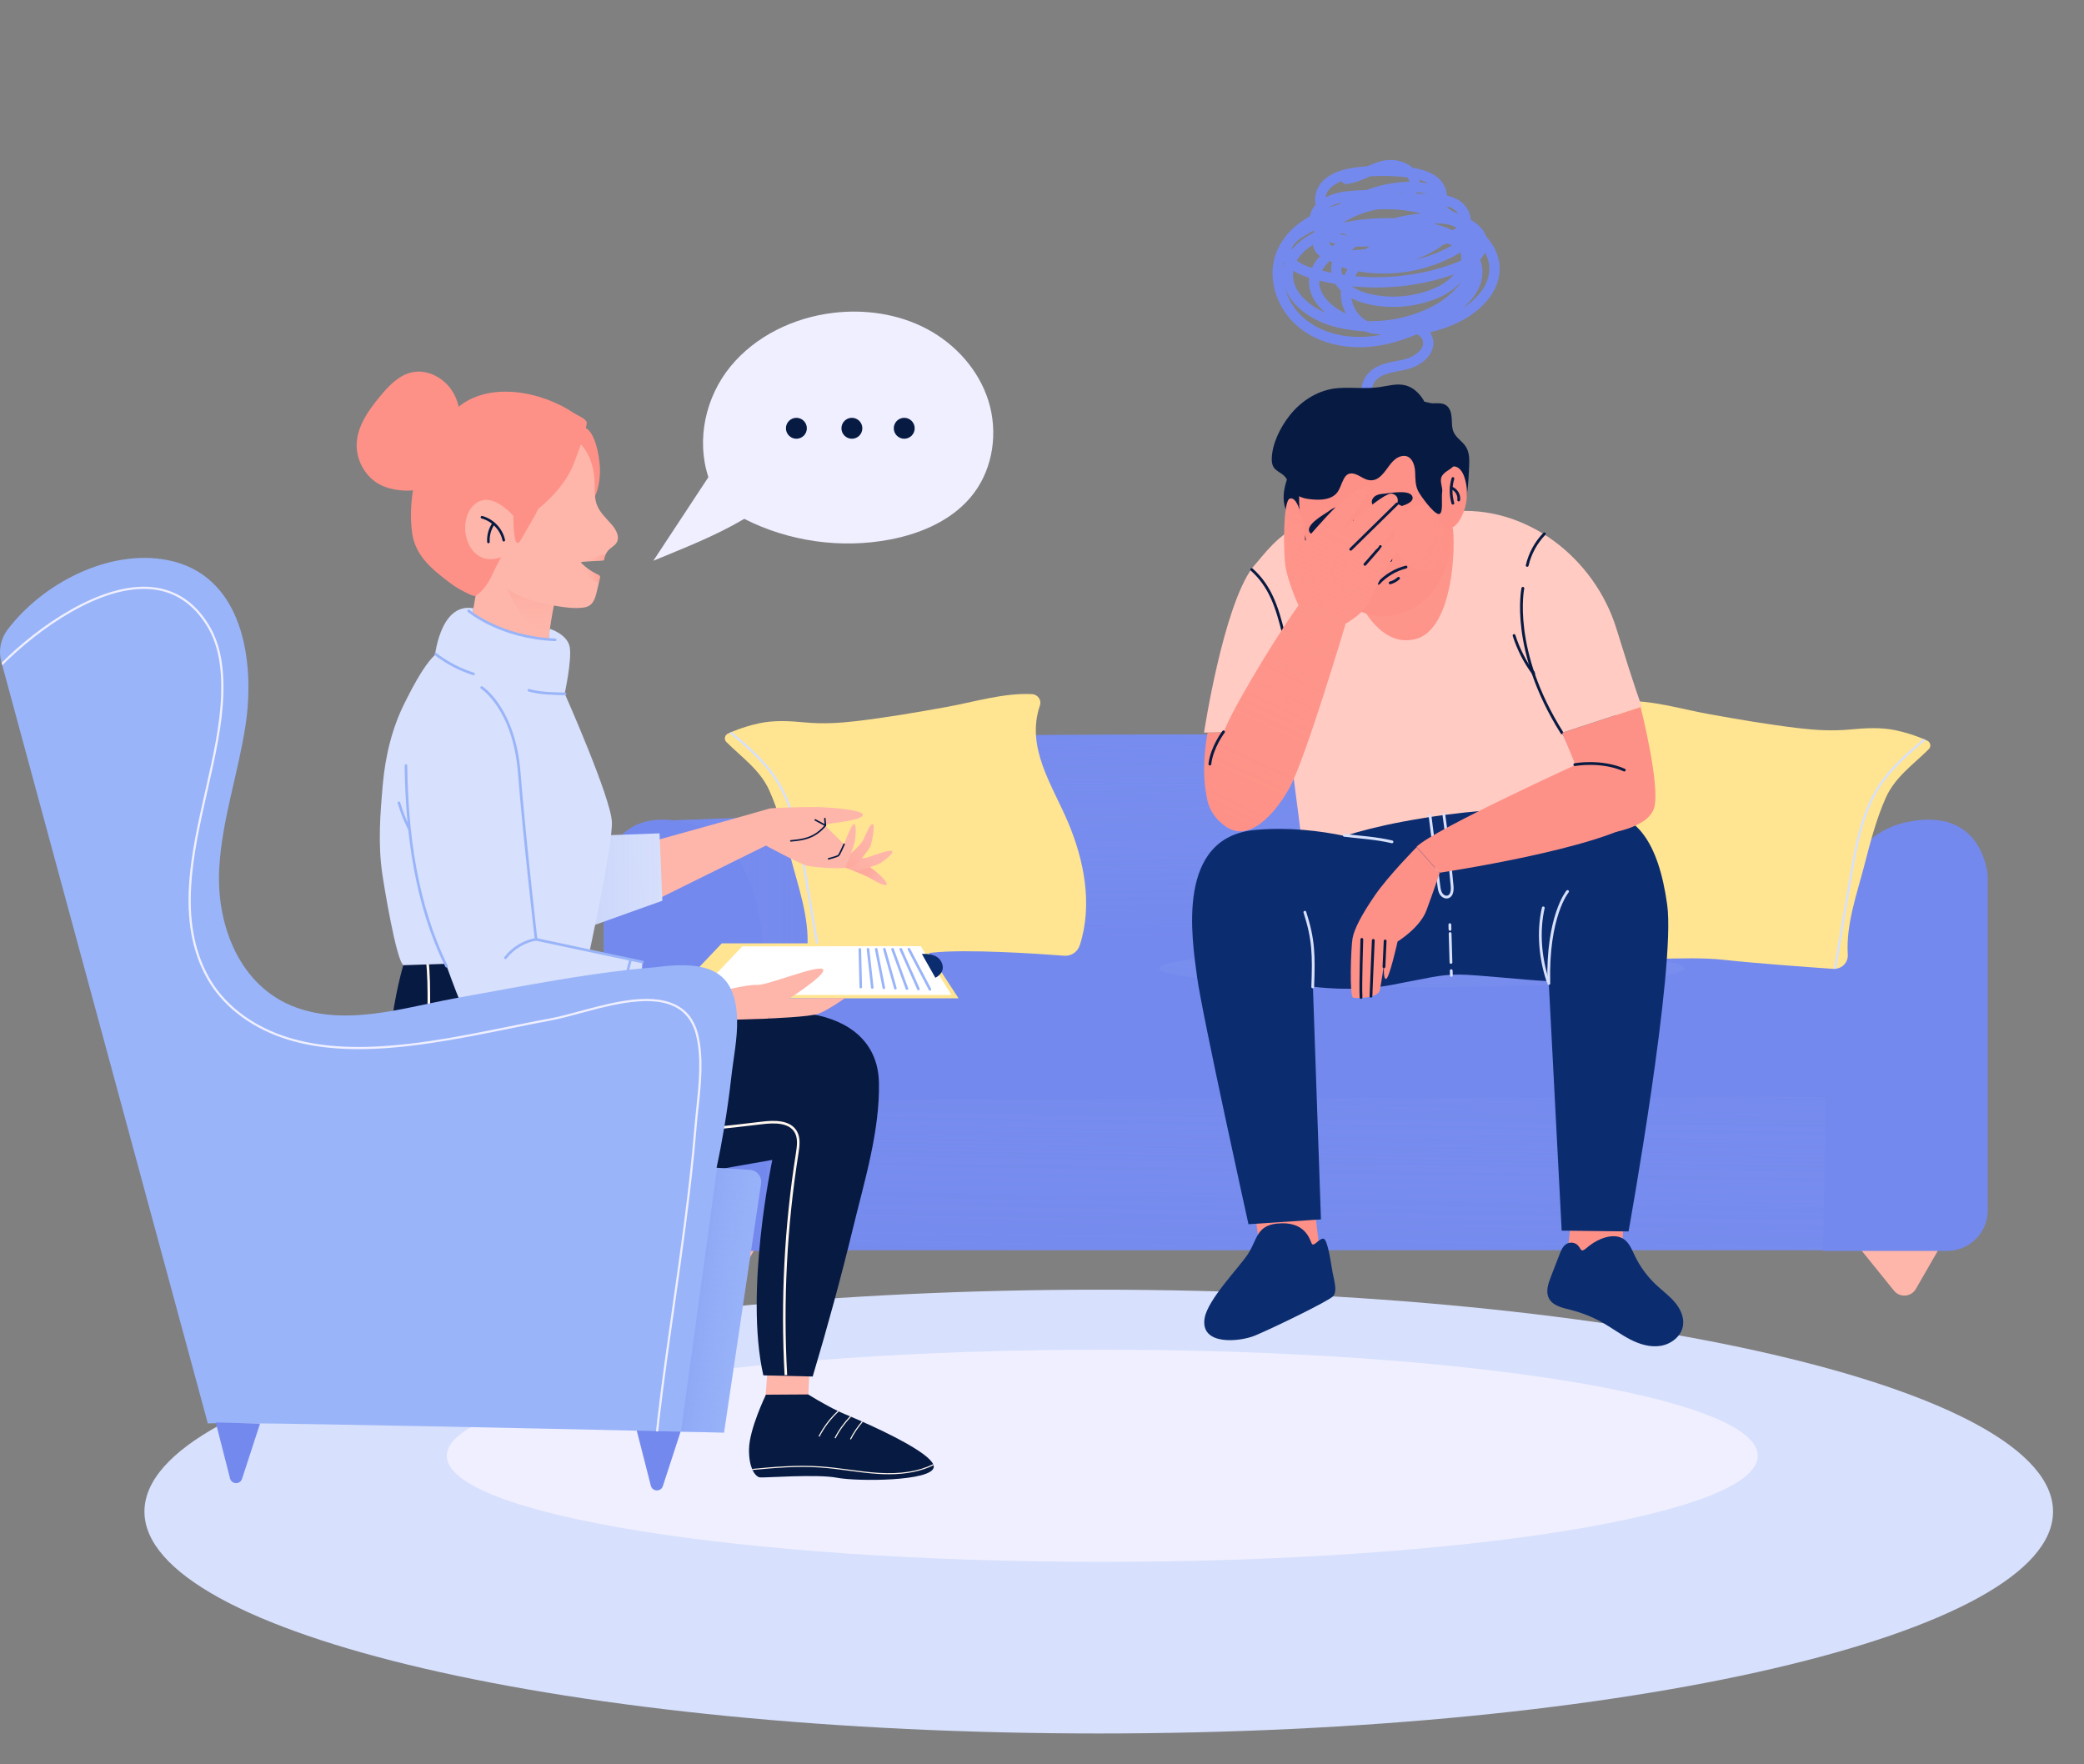 <svg width="202" height="171" viewBox="0 0 202 171" fill="none" xmlns="http://www.w3.org/2000/svg">
<rect x="0" y="0" width="202" height="171" fill="#808080" stroke="none"/>
<path d="M106.5 168.014C157.586 168.014 199 158.385 199 146.507C199 134.629 157.586 125 106.5 125C55.414 125 14 134.629 14 146.507C14 158.385 55.414 168.014 106.5 168.014Z" fill="#D7E0FC"/>
<path d="M106.844 151.384C141.937 151.384 170.386 146.78 170.386 141.1C170.386 135.42 141.937 130.815 106.844 130.815C71.75 130.815 43.301 135.42 43.301 141.1C43.301 146.78 71.75 151.384 106.844 151.384Z" fill="#EFEFFF"/>
<path d="M130.5 17.336C131.799 17.174 132.924 16.335 134.206 16.058C135.488 15.781 137.201 16.51 137.09 17.813C137.03 18.52 136.43 19.083 135.769 19.347C135.109 19.611 134.385 19.649 133.682 19.76C131.791 20.058 129.984 20.91 128.553 22.184C128.11 22.58 127.671 23.108 127.761 23.692C127.901 24.599 129.094 24.825 130.01 24.799C133.401 24.706 136.779 24.156 140.021 23.168C140.851 22.912 141.793 22.512 142.01 21.669C142.193 20.957 141.741 20.203 141.115 19.82C140.489 19.436 139.731 19.347 138.998 19.304C134.568 19.04 130.065 20.131 126.244 22.393C125.503 22.831 124.711 23.445 124.685 24.305C124.651 25.421 125.891 26.099 126.96 26.422C131.616 27.832 136.736 27.662 141.286 25.937C142.453 25.494 143.778 24.633 143.637 23.39C143.531 22.457 142.619 21.847 141.771 21.443C138.781 20.024 135.377 19.488 132.097 19.926C131.118 20.058 130.116 20.288 129.316 20.872C128.515 21.456 127.961 22.465 128.17 23.432C128.451 24.748 129.908 25.426 131.224 25.711C134.432 26.405 137.882 25.911 140.766 24.348C141.426 23.99 142.133 23.445 142.112 22.695C142.082 21.69 140.834 21.247 139.833 21.179C137.09 20.995 134.295 21.639 131.906 23.002C130.645 23.722 129.371 24.915 129.546 26.354C129.72 27.803 131.267 28.663 132.689 28.987C134.892 29.489 137.256 29.264 139.326 28.361C140.983 27.637 142.632 25.937 142.001 24.241C141.563 23.07 140.238 22.516 139.024 22.214C135.94 21.443 132.668 21.451 129.588 22.235C127.416 22.789 125.03 24.131 124.839 26.363C124.634 28.714 127.011 30.486 129.282 31.13C132.481 32.037 136.021 31.692 138.99 30.184C141.252 29.034 143.335 26.785 142.96 24.276C142.593 21.826 140.08 20.297 137.699 19.62C135.343 18.947 132.847 18.755 130.415 19.057C129 19.236 127.245 20.071 127.475 21.477C127.642 22.499 128.8 23.01 129.814 23.206C132.464 23.713 135.284 23.24 137.627 21.907C138.896 21.183 140.148 19.799 139.641 18.431C139.232 17.328 137.908 16.906 136.745 16.74C134.956 16.484 133.128 16.484 131.335 16.74C130.001 16.932 128.485 17.447 128.068 18.725C127.782 19.611 128.157 20.612 128.822 21.264C129.486 21.911 130.393 22.256 131.301 22.461C133.72 23.006 136.336 22.631 138.508 21.434C139.16 21.076 139.842 20.527 139.846 19.781C139.85 18.695 138.5 18.188 137.414 18.133C134.747 17.997 132.038 18.793 129.869 20.352C128.851 21.085 127.863 22.282 128.272 23.47C128.587 24.395 129.614 24.855 130.564 25.085C133.546 25.805 136.817 25.217 139.36 23.509C136.562 22.469 133.379 22.516 130.615 23.637C128.992 24.297 127.348 25.613 127.377 27.364C127.407 29.017 128.919 30.252 130.427 30.938C133.797 32.467 137.852 32.407 141.175 30.78C143.134 29.822 144.987 28.016 144.855 25.839C144.732 23.798 142.921 22.269 141.085 21.366C137.584 19.645 133.435 19.274 129.686 20.357C127.297 21.047 124.903 22.503 124.106 24.859C123.335 27.134 124.327 29.783 126.18 31.313C128.033 32.842 130.581 33.357 132.971 33.089C135.36 32.821 137.614 31.845 139.71 30.669C141.486 29.677 143.39 28.114 143.181 26.09C143.045 24.795 141.997 23.726 140.783 23.253C139.569 22.78 138.219 22.814 136.928 22.998C135.403 23.215 133.869 23.654 132.626 24.561C131.382 25.473 130.457 26.912 130.457 28.454C130.457 29.996 131.544 31.555 133.06 31.828C134.036 32.007 135.028 31.666 136.016 31.619C137.009 31.568 138.185 31.986 138.406 32.953C138.666 34.086 137.439 35.01 136.31 35.296C135.181 35.581 133.895 35.624 133.069 36.446C132.293 37.217 132.221 38.588 132.919 39.432C133.618 40.275 134.977 40.471 135.88 39.854" stroke="#7489ED" stroke-linecap="round" stroke-linejoin="round"/>
<path d="M179.666 120.248L183.581 125.096C184.152 125.799 185.251 125.714 185.702 124.93L188.569 119.946L179.67 120.248H179.666Z" fill="#FEB6AA"/>
<path d="M64.898 120.248L68.813 125.096C69.384 125.799 70.483 125.714 70.935 124.93L73.801 119.946L64.903 120.248H64.898Z" fill="#FEB6AA"/>
<path d="M62.846 79.593L78.13 79.026L78.973 92.142L73.683 95.452L62.846 79.593Z" fill="#7489ED"/>
<path style="mix-blend-mode:multiply" opacity="0.53" d="M62.846 79.593L78.13 79.026L78.973 92.142L73.683 95.452L62.846 79.593Z" fill="url(#paint0_linear_314_11859)"/>
<path d="M79.156 92.526C79.156 92.526 76.114 72.905 79.612 71.84C83.109 70.775 170.878 71.078 175.291 72.143C179.704 73.207 177.268 92.828 177.268 92.828C177.268 92.828 79.002 92.372 79.156 92.526Z" fill="#7489ED"/>
<path style="mix-blend-mode:multiply" opacity="0.65" d="M79.156 92.526C79.156 92.526 76.114 72.905 79.612 71.84C83.109 70.775 170.878 71.078 175.291 72.143C179.704 73.207 177.268 92.828 177.268 92.828C177.268 92.828 79.002 92.372 79.156 92.526Z" fill="url(#paint1_linear_314_11859)"/>
<path d="M74.406 106.255H176.569C177.775 106.255 178.754 107.235 178.754 108.441V121.16H74.253V106.404C74.253 106.319 74.321 106.251 74.406 106.251V106.255Z" fill="#7489ED"/>
<path style="mix-blend-mode:multiply" opacity="0.53" d="M74.253 106.328H176.569C177.775 106.328 178.754 107.307 178.754 108.513V121.233H74.253V106.328Z" fill="url(#paint2_linear_314_11859)"/>
<path d="M178.975 104.3C178.916 105.416 177.979 106.293 176.841 106.298L74.329 106.626C73.307 106.63 72.472 105.821 72.463 104.815C72.438 102.004 72.4 96.849 72.481 96.023C72.6 94.886 78.977 92.147 78.977 92.147C78.802 91.976 177.242 92.828 177.242 92.828C177.242 92.828 178.762 94.23 179.137 96.023C179.18 96.21 179.205 96.402 179.214 96.594C179.291 97.974 179.103 101.889 178.98 104.3H178.975Z" fill="#7489ED"/>
<g style="mix-blend-mode:multiply" opacity="0.34">
<path d="M178.975 104.3C178.916 105.416 177.979 106.294 176.841 106.298L74.329 106.626C73.307 106.63 72.472 105.821 72.463 104.816C72.438 102.004 72.4 96.85 72.481 96.023H179.137C179.18 96.211 179.205 96.403 179.214 96.594C179.291 97.974 179.103 101.889 178.98 104.3H178.975Z" fill="#7489ED"/>
</g>
<path d="M177.238 92.373C177.238 92.373 177.042 81.421 184.684 79.713C192.326 78 192.671 84.961 192.671 84.961V117.305C192.671 119.478 190.908 121.241 188.735 121.241H176.701L177.238 92.377V92.373Z" fill="#7489ED"/>
<path d="M73.942 92.373C73.942 92.373 74.138 81.421 66.496 79.713C58.854 78 58.509 84.961 58.509 84.961V117.305C58.509 119.478 60.272 121.241 62.445 121.241H74.479L73.942 92.377V92.373Z" fill="#7489ED"/>
<path d="M104.647 91.64C104.442 92.275 103.833 92.679 103.169 92.633C100.557 92.432 93.652 91.968 90.359 92.334C87.365 92.671 82.227 93.041 79.667 93.22H79.625C79.544 93.225 79.467 93.22 79.39 93.208C78.726 93.118 78.215 92.53 78.261 91.832C78.445 88.871 77.363 85.923 76.626 83.069C76.064 80.893 75.497 78.703 74.581 76.641C73.695 74.643 71.931 73.434 70.415 71.93C70.155 71.679 70.236 71.248 70.564 71.099C70.607 71.078 70.653 71.061 70.705 71.04C70.781 71.006 70.858 70.972 70.93 70.937C71.782 70.58 72.677 70.298 73.584 70.103C75.054 69.787 76.579 69.881 78.057 70.022C79.689 70.175 81.333 70.09 82.956 69.898C85.891 69.553 88.8 69.055 91.706 68.531C94.393 68.049 97.29 67.138 100.038 67.278C100.591 67.308 100.979 67.849 100.8 68.377C99.416 72.424 101.959 76.032 103.497 79.632C105.081 83.35 105.942 87.674 104.655 91.644L104.647 91.64Z" fill="#FFE591"/>
<path d="M79.62 93.221C79.539 93.225 79.462 93.221 79.385 93.208L77.86 84.3C77.366 81.412 76.8 78.145 75.083 75.525C73.92 73.766 72.297 72.369 70.695 71.04C70.772 71.006 70.849 70.972 70.921 70.938C72.506 72.258 74.112 73.647 75.266 75.406C77.017 78.064 77.579 81.357 78.082 84.266L79.62 93.221Z" fill="#D7E0FC"/>
<path d="M152.719 92.326C152.923 92.96 153.533 93.365 154.197 93.318C156.808 93.118 163.714 92.654 167.006 93.02C170.001 93.356 175.138 93.727 177.698 93.906H177.741C177.822 93.91 177.899 93.906 177.975 93.893C178.64 93.804 179.151 93.216 179.104 92.517C178.921 89.557 180.003 86.609 180.74 83.755C181.302 81.578 181.869 79.389 182.785 77.327C183.671 75.329 185.434 74.119 186.951 72.615C187.211 72.364 187.13 71.934 186.802 71.785C186.759 71.763 186.712 71.746 186.661 71.725C186.584 71.691 186.508 71.657 186.435 71.623C185.583 71.265 184.689 70.984 183.781 70.788C182.312 70.473 180.787 70.567 179.309 70.707C177.677 70.86 176.033 70.775 174.41 70.584C171.475 70.239 168.565 69.74 165.66 69.216C162.972 68.735 160.076 67.823 157.328 67.964C156.774 67.994 156.387 68.535 156.566 69.063C157.95 73.11 155.407 76.718 153.869 80.317C152.285 84.036 151.424 88.36 152.711 92.33L152.719 92.326Z" fill="#FFE591"/>
<path d="M177.745 93.902C177.826 93.906 177.903 93.902 177.979 93.889L179.504 84.982C179.999 82.094 180.565 78.826 182.282 76.207C183.445 74.447 185.063 73.05 186.669 71.721C186.593 71.687 186.516 71.653 186.444 71.619C184.859 72.939 183.253 74.328 182.099 76.087C180.348 78.745 179.786 82.038 179.283 84.948L177.745 93.902Z" fill="#D7E0FC"/>
<path style="mix-blend-mode:multiply" d="M137.835 95.682C151.906 95.682 163.313 94.864 163.313 93.854C163.313 92.845 151.906 92.027 137.835 92.027C123.764 92.027 112.357 92.845 112.357 93.854C112.357 94.864 123.764 95.682 137.835 95.682Z" fill="url(#paint3_linear_314_11859)"/>
<path d="M127.442 117.296L127.88 120.926L122.177 121.569L121.708 117.999L127.442 117.296Z" fill="#FE9187"/>
<path d="M120.945 121.569C121.853 120.223 121.755 118.809 123.757 118.596C126.526 118.298 126.947 120.138 127.143 120.526C127.339 120.913 127.846 120.019 128.276 120.057C128.707 120.095 129.018 122.553 129.175 123.375C129.333 124.193 129.644 125.169 129.214 125.637C128.783 126.106 123.233 128.798 121.606 129.463C120.187 130.042 116.298 130.468 116.766 127.746C117.073 125.957 120.051 122.907 120.95 121.569H120.945Z" fill="#0B2C6F"/>
<path d="M152.289 118.068L151.939 121.582L157.205 121.463L157.383 118.187L152.289 118.068Z" fill="#FE9187"/>
<path d="M155.241 120.061C155.927 119.784 156.758 119.682 157.375 120.091C157.921 120.449 158.168 121.101 158.449 121.689C158.956 122.749 159.659 123.716 160.515 124.521C161.12 125.088 161.801 125.582 162.338 126.217C162.875 126.851 163.262 127.678 163.13 128.496C162.964 129.51 162.006 130.264 160.992 130.438C159.978 130.613 158.939 130.298 158.027 129.829C157.115 129.36 156.285 128.739 155.395 128.227C154.406 127.661 153.341 127.235 152.238 126.958C151.433 126.758 150.487 126.553 150.121 125.808C149.814 125.177 150.065 124.428 150.317 123.772C150.602 123.035 150.888 122.298 151.173 121.561C151.318 121.186 151.484 120.781 151.829 120.573C152.11 120.402 152.481 120.398 152.762 120.564C153.294 120.871 153.12 121.531 153.75 120.986C154.198 120.598 154.683 120.279 155.237 120.057L155.241 120.061Z" fill="#0B2C6F"/>
<path d="M159.139 68.492C159.139 68.492 158.555 67.026 156.681 60.939C154.581 54.115 147.944 48.85 140.605 49.582C125.734 48.083 123.902 52.215 121.389 55.026C118.522 58.95 116.707 71.005 116.707 71.005L124.796 70.958C125.55 76.415 126.321 82.673 126.321 82.673C126.321 82.673 127.804 82.596 137.013 80.095C146.223 77.599 155.041 78.613 155.041 78.613C155.041 78.613 153.209 75.035 151.399 71.022L159.135 68.487L159.139 68.492Z" fill="#FFCBC3"/>
<path d="M147.609 57.02C147.609 57.02 146.356 63.023 151.4 71.027" stroke="#071A42" stroke-width="0.27" stroke-linecap="round" stroke-linejoin="round"/>
<path d="M148.03 54.801C148.294 53.655 148.878 52.582 149.696 51.738" stroke="#071A42" stroke-width="0.27" stroke-linecap="round" stroke-linejoin="round"/>
<path d="M146.756 61.596C147.178 62.929 147.825 64.194 148.664 65.314C148.647 65.259 148.63 65.208 148.613 65.153" stroke="#071A42" stroke-width="0.27" stroke-linecap="round" stroke-linejoin="round"/>
<path d="M121.324 55.202C123.088 56.773 123.782 58.78 124.425 61.472" stroke="#071A42" stroke-width="0.27" stroke-linecap="round" stroke-linejoin="round"/>
<path d="M139.378 49.915C139.442 50.008 139.523 50.102 139.634 50.119C139.757 50.136 139.876 50.034 139.919 49.915C139.962 49.795 139.953 49.668 139.94 49.54C139.847 48.594 139.757 47.644 139.663 46.699C139.642 46.49 139.595 46.243 139.399 46.166C139.178 46.081 138.961 46.29 138.841 46.494C138.194 47.61 138.709 48.948 139.382 49.915H139.378Z" fill="#071A42"/>
<path d="M117.052 71.009C117.052 71.009 115.766 77.391 118.224 79.614C120.682 81.838 123.314 79.303 125.044 76.24L125.836 70.72L117.057 71.014L117.052 71.009Z" fill="#FE9187"/>
<path d="M161.597 87.67C160.736 81.506 158.555 78.929 155.352 78.695C155.284 78.69 155.216 78.69 155.148 78.69L155.041 78.618C155.041 78.618 147.237 77.527 136 79.632C133.644 80.075 131.783 80.565 130.339 81.025C127.974 80.526 124.971 80.16 121.738 80.433C113.891 81.093 115.553 91.027 116.021 94.618C116.49 98.209 121.014 118.656 121.014 118.656L128.038 118.187L127.259 95.632C127.259 95.632 131.084 96.177 134.828 95.474C138.573 94.771 139.51 94.46 141.461 94.46C143.097 94.46 147.923 95.01 150.078 95.095L150.125 95.321L151.373 119.278L157.853 119.354C157.853 119.354 162.457 93.834 161.597 87.67Z" fill="#0B2C6F"/>
<path d="M138.607 79.026C138.893 81.305 139.178 83.584 139.468 85.867C139.502 86.127 139.536 86.396 139.677 86.621C139.817 86.843 140.086 87.005 140.341 86.932C140.742 86.817 140.788 86.276 140.75 85.859C140.541 83.537 140.273 81.22 139.945 78.911" stroke="#D7E0FC" stroke-width="0.27" stroke-linecap="round" stroke-linejoin="round"/>
<path d="M140.679 94.541C140.675 94.388 140.67 94.234 140.666 94.081" stroke="#D7E0FC" stroke-width="0.27" stroke-linecap="round" stroke-linejoin="round"/>
<path d="M140.64 93.28C140.614 92.347 140.584 91.414 140.559 90.481" stroke="#D7E0FC" stroke-width="0.27" stroke-linecap="round" stroke-linejoin="round"/>
<path d="M140.546 90.081C140.542 89.927 140.537 89.774 140.533 89.621" stroke="#D7E0FC" stroke-width="0.27" stroke-linecap="round" stroke-linejoin="round"/>
<path d="M151.941 86.405C151.941 86.405 149.951 88.786 150.126 95.32" stroke="#D7E0FC" stroke-width="0.27" stroke-linecap="round" stroke-linejoin="round"/>
<path d="M149.589 87.993C149.065 90.272 149.287 92.879 150.04 95.094" stroke="#D7E0FC" stroke-width="0.27" stroke-linecap="round" stroke-linejoin="round"/>
<path d="M130.301 80.964C131.902 81.156 133.385 81.232 134.923 81.594" stroke="#D7E0FC" stroke-width="0.27" stroke-linecap="round" stroke-linejoin="round"/>
<path d="M126.479 88.415C127.331 91.056 127.357 92.551 127.242 95.652" stroke="#D7E0FC" stroke-width="0.27" stroke-linecap="round" stroke-linejoin="round"/>
<path d="M151.434 71.031L155.434 80.825C155.434 80.825 159.766 80.416 160.349 78.247C160.933 76.083 159.025 68.531 159.025 68.531L151.434 71.027V71.031Z" fill="#FE9187"/>
<path d="M153.401 73.821C153.401 73.821 139.003 80.377 137.304 82.072L139.527 84.59C139.527 84.59 155.272 82.247 159.076 79.38L153.397 73.821H153.401Z" fill="#FE9187"/>
<path d="M137.316 82.102C137.316 82.102 134.564 84.892 133.278 86.766C131.991 88.641 131.259 90.042 131.101 90.941C130.943 91.84 130.781 96.598 131.161 96.696C131.501 96.786 133.589 96.756 133.746 95.976C133.904 95.197 134.177 93.284 134.177 93.284C134.177 93.284 134.019 94.843 134.334 94.886C134.649 94.928 135.467 91.256 135.467 91.256C135.467 91.256 137.631 89.932 138.257 88.253C138.884 86.575 139.544 84.624 139.544 84.624L137.32 82.106L137.316 82.102Z" fill="#FE9187"/>
<path d="M132 91.047C132 91.047 131.855 95.486 131.924 96.675" stroke="#071A42" stroke-width="0.27" stroke-linecap="round" stroke-linejoin="round"/>
<path d="M132.886 96.559C132.886 96.559 133.052 92.346 133.112 91.145" stroke="#071A42" stroke-width="0.27" stroke-linecap="round" stroke-linejoin="round"/>
<path d="M134.146 93.702L134.261 91.202" stroke="#071A42" stroke-width="0.27" stroke-linecap="round" stroke-linejoin="round"/>
<path d="M152.643 74.111C152.643 74.111 155.22 73.642 157.443 74.639" stroke="#071A42" stroke-width="0.27" stroke-linecap="round" stroke-linejoin="round"/>
<path d="M132.319 59.266C132.319 59.266 134.194 62.776 137.273 61.92C140.358 61.059 141.137 54.819 140.826 51.151L132.319 59.266Z" fill="#FE9187"/>
<path style="mix-blend-mode:multiply" opacity="0.46" d="M132.319 59.266C132.319 59.266 134.194 62.776 137.273 61.92C140.358 61.059 141.137 54.819 140.826 51.151L132.319 59.266Z" fill="url(#paint4_linear_314_11859)"/>
<path d="M124.63 49.412C124.788 49.842 125.027 50.243 125.154 50.686C125.269 51.09 125.291 51.521 125.427 51.921C125.759 52.888 126.705 53.493 127.582 54.017C127.851 54.179 128.162 54.345 128.46 54.256C128.831 54.145 128.988 53.71 129.065 53.331C129.38 51.836 129.376 50.277 129.056 48.782C128.916 48.117 128.707 47.453 128.336 46.882C127.966 46.311 127.421 45.834 126.765 45.647C126.019 45.434 125.031 45.617 124.763 46.413C124.426 47.397 124.26 48.398 124.63 49.404V49.412Z" fill="#071A42"/>
<path d="M138.892 39.091C139.331 39.087 139.804 39.036 140.166 39.279C140.558 39.543 140.681 40.054 140.711 40.527C140.741 40.995 140.711 41.489 140.915 41.915C141.175 42.465 141.763 42.784 142.087 43.3C142.449 43.875 142.432 44.603 142.398 45.281C142.334 46.754 142.261 48.254 141.755 49.638C141.512 50.307 141.043 51.027 140.332 51.07C139.663 51.108 139.126 50.529 138.773 49.962C137.951 48.642 137.516 47.112 137.312 45.57C137.107 44.028 137.124 42.465 137.15 40.91C137.158 40.416 137.082 39.428 137.491 39.053C137.848 38.729 138.466 39.095 138.888 39.091H138.892Z" fill="#071A42"/>
<path d="M140.208 54.78C140.106 55.095 139.991 55.398 139.863 55.696C139.164 57.315 137.895 58.631 136.259 59.304C135.041 59.802 133.699 59.909 132.438 59.483C131.957 59.317 131.514 59.095 131.092 58.818C129.461 57.753 128.264 55.947 127.412 54.26C127.318 54.077 127.229 53.89 127.148 53.702C126.176 51.577 125.661 49.174 126.061 46.853C126.189 46.12 126.428 45.425 126.824 44.825C127.812 43.321 129.593 42.55 131.305 42.201C134.087 41.634 137.026 42.056 138.743 44.51C139.821 46.06 140.477 47.93 140.685 49.856C140.685 49.856 140.69 49.86 140.685 49.86C140.868 51.521 140.719 53.221 140.212 54.776L140.208 54.78Z" fill="#FE9187"/>
<path d="M128.762 49.566C128.992 49.4 129.23 49.23 129.507 49.166C129.784 49.102 130.112 49.166 130.274 49.404C130.41 49.605 130.398 49.877 130.295 50.099C130.193 50.316 130.01 50.491 129.823 50.644C129.422 50.972 127.356 52.276 126.934 51.577C126.5 50.857 128.396 49.835 128.762 49.571V49.566Z" fill="#071A42"/>
<path d="M134.235 47.845C133.95 47.866 133.66 47.887 133.404 48.015C133.149 48.143 132.944 48.407 132.97 48.688C132.991 48.931 133.179 49.131 133.4 49.233C133.622 49.336 133.869 49.349 134.112 49.344C134.631 49.336 137.051 49.016 136.923 48.207C136.795 47.38 134.687 47.811 134.235 47.84V47.845Z" fill="#071A42"/>
<path d="M129.056 52.258C129.099 52.556 129.376 52.765 129.678 52.723C129.976 52.68 130.185 52.403 130.143 52.101C130.1 51.803 129.823 51.594 129.521 51.636C129.222 51.679 129.014 51.956 129.056 52.258Z" fill="#071A42"/>
<path style="mix-blend-mode:multiply" opacity="0.46" d="M130.688 52.535L130.087 53.37C130.087 53.37 130.828 54 130.688 52.535Z" fill="url(#paint5_linear_314_11859)"/>
<path d="M134.934 50.635C134.955 50.937 134.73 51.201 134.427 51.223C134.125 51.244 133.861 51.018 133.839 50.716C133.818 50.413 134.044 50.149 134.346 50.128C134.649 50.107 134.913 50.332 134.934 50.635Z" fill="#071A42"/>
<path style="mix-blend-mode:multiply" opacity="0.46" d="M133.4 51.257L134.167 51.943C134.167 51.943 133.579 52.718 133.4 51.257Z" fill="url(#paint6_linear_314_11859)"/>
<path d="M131.258 50.451C131.369 51.916 131.539 53.586 132.625 54.647C132.979 54.975 133.477 55.111 133.903 54.818C133.959 54.779 134.023 54.86 133.976 54.907C133.575 55.341 132.851 55.239 132.442 54.869C131.241 53.765 131.096 51.968 131.147 50.451C131.147 50.383 131.258 50.379 131.262 50.451H131.258Z" fill="#071A42"/>
<path d="M134.389 54.209L134.798 54.328C134.888 54.26 134.854 54.068 134.798 53.932C134.794 53.919 134.798 53.902 134.811 53.894C134.824 53.885 134.841 53.894 134.849 53.902C134.892 53.979 134.926 54.056 134.943 54.141C134.96 54.222 134.96 54.341 134.875 54.422C134.875 54.422 134.871 54.426 134.866 54.43C134.849 54.447 134.832 54.456 134.807 54.452L134.475 54.354L134.521 54.49C134.534 54.52 134.517 54.558 134.483 54.567C134.457 54.575 134.432 54.567 134.419 54.55C134.415 54.545 134.411 54.537 134.406 54.528L134.317 54.281C134.308 54.26 134.317 54.234 134.33 54.217C134.347 54.2 134.368 54.196 134.389 54.2V54.209Z" fill="#071A42"/>
<path d="M133.657 56.51C133.657 56.51 133.636 56.522 133.623 56.531C134.334 55.768 135.272 55.215 136.285 54.959" stroke="#071A42" stroke-width="0.27" stroke-linecap="round" stroke-linejoin="round"/>
<path d="M134.744 56.496C135.047 56.415 135.328 56.262 135.558 56.049" stroke="#071A42" stroke-width="0.27" stroke-linecap="round" stroke-linejoin="round"/>
<path style="mix-blend-mode:multiply" opacity="0.46" d="M140.208 54.78C139.709 55.129 139.109 55.334 138.457 55.355C136.672 55.402 135.19 53.996 135.143 52.211C135.092 50.422 136.502 48.94 138.282 48.893C139.224 48.867 140.076 49.242 140.681 49.864C140.681 49.864 140.685 49.868 140.681 49.868C140.864 51.53 140.715 53.229 140.208 54.784V54.78Z" fill="url(#paint7_linear_314_11859)"/>
<path style="mix-blend-mode:multiply" opacity="0.46" d="M132.361 56.169C132.37 56.637 132.284 57.08 132.114 57.485C132.106 57.523 132.088 57.557 132.067 57.591C131.846 58.081 131.513 58.499 131.096 58.818C129.464 57.753 128.267 55.947 127.415 54.26C127.322 54.077 127.232 53.889 127.151 53.702C127.675 53.289 128.327 53.042 129.038 53.025C130.828 52.974 132.31 54.388 132.361 56.169Z" fill="url(#paint8_linear_314_11859)"/>
<path d="M139.82 45.924C140.101 45.515 140.544 45.127 141.034 45.217C141.498 45.302 141.779 45.779 141.933 46.226C142.401 47.606 142.227 49.195 141.464 50.435C141.179 50.899 140.693 51.359 140.169 51.219C139.718 51.099 139.492 50.605 139.364 50.158C138.947 48.722 138.947 47.197 139.824 45.919L139.82 45.924Z" fill="#FE9187"/>
<path d="M140.83 46.379C140.595 47.184 140.595 47.977 140.825 48.773" stroke="#071A42" stroke-width="0.27" stroke-linecap="round" stroke-linejoin="round"/>
<path d="M140.676 47.291C141.149 47.449 141.468 47.973 141.391 48.462" stroke="#071A42" stroke-width="0.27" stroke-linecap="round" stroke-linejoin="round"/>
<path d="M141.159 43.653C140.993 43.15 140.639 42.733 140.247 42.379C139.808 41.979 139.302 41.629 138.974 41.135C138.629 40.616 138.509 39.981 138.283 39.401C137.909 38.439 137.155 37.557 136.149 37.331C135.344 37.152 134.518 37.408 133.7 37.523C132.392 37.706 131.063 37.523 129.751 37.612C127.843 37.744 126.147 38.809 124.984 40.296C124.107 41.416 123.323 42.963 123.272 44.407C123.259 44.718 123.293 45.041 123.464 45.301C123.694 45.651 124.128 45.804 124.439 46.085C124.916 46.515 124.984 47.214 125.402 47.691C125.73 48.07 126.22 48.27 126.714 48.347C127.596 48.479 128.84 48.552 129.517 47.849C130.215 47.129 130.092 45.335 131.6 46.047C131.945 46.213 132.264 46.452 132.644 46.528C133.691 46.737 134.249 45.634 134.79 44.961C135.059 44.628 135.391 44.326 135.804 44.224C136.771 43.977 137.142 44.973 137.167 45.74C137.189 46.379 137.172 47.048 137.478 47.631C137.713 48.079 138.939 49.77 139.442 49.825C139.945 49.881 139.693 48.224 139.783 47.725C139.868 47.252 139.557 46.754 139.702 46.294C139.868 45.753 140.545 45.574 140.92 45.152C141.27 44.756 141.325 44.16 141.159 43.657V43.653Z" fill="#071A42"/>
<path d="M117.142 75.593C117.142 75.593 117.317 72.841 120.303 67.576C123.421 62.072 125.862 58.677 125.862 58.677C125.862 58.677 124.75 56.219 124.575 54.699C124.401 53.178 124.367 48.467 125.044 48.318C125.721 48.169 126.096 49.783 126.275 50.541C126.45 51.304 126.509 52.416 126.509 52.416C126.509 52.416 128.324 50.252 129.555 49.08C130.786 47.909 132.013 46.971 132.541 47.15C133.069 47.329 132.013 48.731 131.664 49.199C131.314 49.668 129.849 51.657 129.849 51.657C129.849 51.657 134.122 47.619 134.939 47.853C135.757 48.088 135.408 48.85 135.408 48.85C135.408 48.85 136.226 49.025 136.171 49.668C136.111 50.311 133.653 53.178 133.653 53.178C133.653 53.178 134.939 52.126 135.408 52.3C135.877 52.475 135.233 53.881 134.646 54.584C134.062 55.287 133.005 57.979 132.362 58.856C131.719 59.734 130.433 60.437 130.433 60.437C130.433 60.437 126.569 73.429 125.048 76.241C123.527 79.052 120.95 81.744 118.727 80.045C116.103 78.043 117.146 75.597 117.146 75.597L117.142 75.593Z" fill="#FE9187"/>
<path style="mix-blend-mode:multiply" opacity="0.6" d="M117.142 75.593C117.142 75.593 117.317 72.841 120.303 67.576C123.421 62.072 125.862 58.677 125.862 58.677C125.862 58.677 124.75 56.219 124.575 54.699C124.401 53.178 124.367 48.467 125.044 48.318C125.721 48.169 126.096 49.783 126.275 50.541C126.45 51.304 126.509 52.416 126.509 52.416C126.509 52.416 128.324 50.252 129.555 49.08C130.786 47.909 132.013 46.971 132.541 47.15C133.069 47.329 132.013 48.731 131.664 49.199C131.314 49.668 129.849 51.657 129.849 51.657C129.849 51.657 134.122 47.619 134.939 47.853C135.757 48.088 135.408 48.85 135.408 48.85C135.408 48.85 136.226 49.025 136.171 49.668C136.111 50.311 133.653 53.178 133.653 53.178C133.653 53.178 134.939 52.126 135.408 52.3C135.877 52.475 135.233 53.881 134.646 54.584C134.062 55.287 133.005 57.979 132.362 58.856C131.719 59.734 130.433 60.437 130.433 60.437C130.433 60.437 126.569 73.429 125.048 76.241C123.527 79.052 120.95 81.744 118.727 80.045C116.103 78.043 117.146 75.597 117.146 75.597L117.142 75.593Z" fill="url(#paint9_linear_314_11859)"/>
<path d="M135.404 48.845L130.927 53.237" stroke="#071A42" stroke-width="0.27" stroke-linecap="round" stroke-linejoin="round"/>
<path d="M133.794 52.973C133.794 53.003 132.303 54.698 132.303 54.698" stroke="#071A42" stroke-width="0.27" stroke-linecap="round" stroke-linejoin="round"/>
<path d="M118.594 70.933C118.594 70.933 117.461 72.415 117.27 74.055" stroke="#071A42" stroke-width="0.27" stroke-linecap="round" stroke-linejoin="round"/>
<path d="M74.369 133.143L74.207 135.315L78.339 135.481L78.45 133.087L74.369 133.143Z" fill="#FEB6AA"/>
<path d="M90.509 142.182C90.411 143.592 83.05 143.601 81.121 143.226C79.195 142.855 74.054 143.243 73.666 143.196C73.462 143.17 73.168 142.962 72.942 142.476C72.925 142.442 72.912 142.412 72.899 142.374C72.72 141.948 72.593 141.334 72.601 140.487C72.614 138.527 74.241 135.179 74.241 135.179L78.326 135.153C78.326 135.153 79.873 136.112 81.197 136.751C81.231 136.768 81.265 136.785 81.299 136.802C81.491 136.891 81.674 136.972 81.849 137.045C81.981 137.1 82.164 137.177 82.39 137.27C82.424 137.283 82.462 137.3 82.496 137.317C82.79 137.441 83.144 137.594 83.536 137.769C83.57 137.782 83.6 137.799 83.634 137.816C86.079 138.902 89.934 140.781 90.45 141.914C90.467 141.948 90.479 141.982 90.488 142.012C90.505 142.071 90.513 142.127 90.509 142.182Z" fill="#071A42"/>
<path d="M90.487 142.012C89.294 142.6 87.872 142.89 86.168 142.89C85.84 142.89 85.503 142.881 85.154 142.86C84.178 142.8 83.194 142.668 82.24 142.54C81.354 142.421 80.434 142.297 79.527 142.238C77.333 142.084 75.105 142.268 72.941 142.476C72.924 142.442 72.911 142.412 72.898 142.374C75.079 142.161 77.324 141.974 79.535 142.131C80.447 142.195 81.367 142.314 82.257 142.434C83.207 142.562 84.187 142.694 85.158 142.753C87.309 142.885 89.043 142.608 90.449 141.914C90.466 141.948 90.479 141.982 90.487 142.012Z" fill="#FFF6ED"/>
<path d="M81.299 136.802C80.545 137.501 79.906 138.34 79.438 139.251L79.344 139.205C79.808 138.293 80.443 137.454 81.197 136.751C81.231 136.768 81.265 136.785 81.299 136.802Z" fill="#FFF6ED"/>
<path d="M82.496 137.318C81.891 137.94 81.38 138.651 80.988 139.414L80.894 139.367C81.282 138.604 81.793 137.893 82.39 137.271C82.424 137.284 82.462 137.301 82.496 137.318Z" fill="#FFF6ED"/>
<path d="M83.633 137.816C83.182 138.34 82.794 138.915 82.483 139.524L82.39 139.473C82.701 138.868 83.084 138.293 83.535 137.769C83.57 137.782 83.599 137.799 83.633 137.816Z" fill="#FFF6ED"/>
<path d="M39.221 93.118C39.221 93.118 36.393 101.727 38.063 111.806C39.255 119.022 53.76 116.445 58.327 115.469C62.893 114.49 74.859 112.424 74.859 112.424C74.859 112.424 72.141 125.148 73.99 133.305L78.773 133.416C80.196 128.649 81.513 123.853 82.684 119.018C83.783 114.481 85.3 109.591 85.193 104.897C85.104 101.033 82.352 98.928 78.705 98.298C75.076 97.672 71.323 98.413 67.681 98.584C67.051 98.613 58.254 99.261 58.216 99.048L57.091 92.377L39.217 93.118H39.221Z" fill="#071A42"/>
<path d="M41.401 92.964C41.746 95.912 41.393 98.911 41.725 101.863C42.057 104.815 43.271 107.908 45.84 109.399C47.829 110.553 50.262 110.545 52.558 110.472C59.689 110.246 66.807 109.701 73.887 108.836C75.067 108.692 76.536 108.67 77.133 109.697C77.486 110.306 77.38 111.069 77.273 111.767C76.148 118.872 75.778 126.097 76.174 133.279" stroke="#FFF6ED" stroke-width="0.25" stroke-miterlimit="10"/>
<path d="M57.87 47.585C57.814 47.776 57.746 47.972 57.627 48.117C57.508 48.262 57.329 48.339 57.18 48.266C57.056 48.207 56.971 48.058 56.894 47.917C56.345 46.891 55.778 45.83 55.578 44.62C55.442 43.806 55.599 40.884 56.771 41.48C57.687 41.949 58.087 44.147 58.142 45.225C58.185 46.026 58.1 46.835 57.874 47.585H57.87Z" fill="#FE9187"/>
<path d="M53.785 58.277C53.764 58.332 53.73 58.477 53.687 58.69C53.547 59.363 53.312 60.688 53.172 61.974C53.048 63.052 52.989 64.104 53.103 64.713C53.308 65.812 47.868 65.395 46.693 64.475C45.415 63.474 45.138 63.274 45.138 63.274L46.671 54.439L46.893 53.169L53.785 58.277Z" fill="#FEB6AA"/>
<path style="mix-blend-mode:multiply" opacity="0.46" d="M53.687 58.69C53.546 59.363 53.312 60.688 53.172 61.974C51.323 61.284 49.857 58.613 49.146 57.076C48.848 56.424 48.682 55.977 48.682 55.977C49.593 57.169 53.436 58.596 53.674 58.686C53.683 58.69 53.687 58.69 53.687 58.69Z" fill="url(#paint10_linear_314_11859)"/>
<path d="M59.762 52.603C59.554 52.948 59.119 53.101 58.889 53.433C58.783 53.591 58.714 53.684 58.663 53.812C58.638 53.876 58.616 53.949 58.595 54.042C58.578 54.119 58.578 54.243 58.514 54.302C58.489 54.324 58.425 54.324 58.395 54.328C58.306 54.336 58.216 54.345 58.127 54.349C57.867 54.366 57.603 54.375 57.339 54.392C57.181 54.4 57.023 54.409 56.866 54.422C56.768 54.43 56.67 54.438 56.572 54.447C56.521 54.451 56.469 54.456 56.423 54.46C56.393 54.464 56.355 54.464 56.342 54.49C56.337 54.49 56.333 54.498 56.333 54.502C56.316 54.579 56.474 54.686 56.521 54.728C56.584 54.788 56.653 54.852 56.725 54.911C56.861 55.031 57.006 55.137 57.16 55.244C57.441 55.435 57.739 55.589 58.041 55.742C58.127 55.785 58.178 55.878 58.156 55.968C58.122 56.134 58.088 56.3 58.05 56.466C57.99 56.735 57.931 56.999 57.867 57.263C57.666 58.089 57.483 58.775 56.529 58.89C55.669 58.996 54.795 58.882 53.939 58.737C53.854 58.724 53.773 58.707 53.688 58.69C52.15 58.417 50.608 58.004 49.288 57.169C48.214 56.487 47.328 55.533 46.672 54.438C46.357 53.915 46.097 53.361 45.892 52.786C45.364 51.295 45.236 49.595 45.36 48.019C45.462 46.677 45.828 45.34 46.57 44.219C47.907 42.187 50.502 40.999 52.917 41.352C53.82 41.484 54.723 41.83 55.486 42.358C56.052 42.758 56.542 43.261 56.887 43.861C57.411 44.773 57.611 45.842 57.641 46.89C57.658 47.568 57.611 48.266 57.845 48.901C58.127 49.672 58.77 50.243 59.306 50.86C59.728 51.35 60.103 52.053 59.762 52.603Z" fill="#FEB6AA"/>
<path d="M50.536 50.502C50.536 50.502 54.306 48.291 55.609 44.956C56.913 41.62 56.879 40.93 56.879 40.93C56.708 40.526 55.98 40.274 55.63 40.04C52.474 37.91 47.332 36.905 44.299 39.554C43.064 40.636 41.867 42.404 41.147 43.87C40.065 46.072 39.597 49.16 39.95 51.648C40.265 53.884 41.85 55.15 43.533 56.432C43.933 56.734 44.338 57.015 44.794 57.241C44.943 57.313 45.999 57.918 46.114 57.727C46.114 57.727 46.941 57.339 47.648 55.831C48.742 53.505 50.54 50.502 50.54 50.502H50.536Z" fill="#FE9187"/>
<path d="M36.584 46.835C35.319 46.034 34.523 44.535 34.574 43.035C34.633 41.297 35.715 39.776 36.819 38.439C37.662 37.417 38.633 36.373 39.928 36.088C41.432 35.76 43.038 36.62 43.852 37.928C44.665 39.236 44.776 40.888 44.452 42.392C44.094 44.036 43.063 46.307 41.492 47.133C40.158 47.836 37.803 47.606 36.584 46.831V46.835Z" fill="#FE9187"/>
<path d="M50.391 50.754C50.391 50.754 47.941 47.278 46.024 48.867C44.103 50.456 45.232 55.223 48.606 53.996L50.391 50.754Z" fill="#FEB6AA"/>
<path d="M46.714 50.132C47.758 50.409 48.609 51.303 48.831 52.36" stroke="#071A42" stroke-width="0.25" stroke-linecap="round" stroke-linejoin="round"/>
<path d="M47.834 50.754C47.476 51.265 47.302 51.904 47.344 52.526" stroke="#071A42" stroke-width="0.25" stroke-linecap="round" stroke-linejoin="round"/>
<path d="M50.117 52.615C50.249 52.667 50.368 52.526 50.441 52.403C50.888 51.623 51.339 50.848 51.787 50.068C51.927 49.825 52.068 49.578 52.14 49.31C52.213 49.037 52.208 48.735 52.068 48.492C51.842 48.1 51.293 47.972 50.871 48.139C50.117 48.432 49.768 49.434 49.759 50.183C49.755 50.584 49.802 52.496 50.117 52.615Z" fill="#FE9187"/>
<path d="M81.899 84.053C81.899 84.053 83.761 84.803 84.157 85.016C84.549 85.233 85.814 86.004 85.946 85.732C86.078 85.455 84.979 84.543 84.736 84.347C84.498 84.156 83.084 83.287 83.084 83.287L81.899 84.049V84.053Z" fill="#FEB6AA"/>
<path style="mix-blend-mode:multiply" opacity="0.37" d="M81.899 84.053C81.899 84.053 83.761 84.803 84.157 85.016C84.549 85.233 85.814 86.004 85.946 85.732C86.078 85.455 84.979 84.543 84.736 84.347C84.498 84.156 83.084 83.287 83.084 83.287L81.899 84.049V84.053Z" fill="url(#paint11_linear_314_11859)"/>
<path d="M82.512 83.235C82.512 83.235 83.667 83.235 84.063 83.111C84.459 82.988 86.171 82.336 86.457 82.485C86.742 82.634 85.643 83.46 85.328 83.661C85.017 83.861 83.411 84.338 83.139 84.372C82.866 84.41 81.379 83.976 81.375 83.793C81.371 83.609 82.512 83.235 82.512 83.235Z" fill="#FEB6AA"/>
<path style="mix-blend-mode:multiply" opacity="0.23" d="M82.512 83.235C82.512 83.235 83.667 83.235 84.063 83.111C84.459 82.988 86.171 82.336 86.457 82.485C86.742 82.634 85.643 83.46 85.328 83.661C85.017 83.861 83.411 84.338 83.139 84.372C82.866 84.41 81.379 83.976 81.375 83.793C81.371 83.609 82.512 83.235 82.512 83.235Z" fill="url(#paint12_linear_314_11859)"/>
<path d="M81.763 83.329C81.763 83.329 83.369 82.025 83.667 81.425C83.965 80.829 84.319 79.819 84.591 79.874C84.864 79.93 84.511 81.587 84.4 81.94C84.289 82.294 83.352 83.393 83.079 83.746C82.807 84.1 81.882 84.211 81.61 84.019C81.388 83.861 81.759 83.325 81.759 83.325L81.763 83.329Z" fill="#FEB6AA"/>
<path opacity="0.35" d="M81.763 83.329C81.763 83.329 83.369 82.025 83.667 81.425C83.965 80.829 84.319 79.819 84.591 79.874C84.864 79.93 84.511 81.587 84.4 81.94C84.289 82.294 83.352 83.393 83.079 83.746C82.807 84.1 81.882 84.211 81.61 84.019C81.388 83.861 81.759 83.325 81.759 83.325L81.763 83.329Z" fill="url(#paint13_linear_314_11859)"/>
<path d="M63.275 81.535C63.275 81.535 74.261 78.49 74.534 78.383C74.807 78.272 78.232 78.221 79.049 78.221C79.867 78.221 83.454 78.438 83.616 78.928C83.778 79.418 81.439 79.691 80.681 79.797C79.923 79.904 74.534 81.808 74.534 81.808L64.093 86.975L63.28 81.535H63.275Z" fill="#FEB6AA"/>
<path d="M74.061 81.863C74.061 81.863 77.469 83.712 78.193 83.895C78.917 84.078 81.673 84.257 81.89 84.078C82.108 83.895 82.751 81.991 82.836 81.638C82.947 81.19 83.049 79.767 82.759 79.874C82.47 79.985 81.818 81.834 81.818 81.834L79.279 79.333L74.057 81.872L74.061 81.863Z" fill="#FEB6AA"/>
<path d="M79.019 79.47L80.012 79.998C79.935 80.113 79.565 80.509 79.164 80.782C78.372 81.319 77.575 81.412 76.655 81.502" stroke="#071A42" stroke-width="0.15" stroke-linecap="round" stroke-linejoin="round"/>
<path d="M80.314 83.24C80.314 83.24 81.128 83.022 81.256 82.933C81.384 82.843 81.818 81.825 81.818 81.825" stroke="#071A42" stroke-width="0.15" stroke-linecap="round" stroke-linejoin="round"/>
<path d="M80.003 79.98C79.986 79.767 79.969 79.554 79.952 79.341" stroke="#071A42" stroke-width="0.15" stroke-linecap="round" stroke-linejoin="round"/>
<path d="M57.836 80.991L63.928 80.773L64.201 87.299L57.513 89.694L57.836 80.991Z" fill="#D7E0FC"/>
<path opacity="0.35" d="M57.836 80.991L63.928 80.773L64.201 87.299L57.513 89.694L57.836 80.991Z" fill="url(#paint14_linear_314_11859)"/>
<path style="mix-blend-mode:multiply" opacity="0.46" d="M58.155 55.968C58.121 56.134 58.087 56.3 58.049 56.466C57.985 56.474 57.925 56.466 57.866 56.449C57.746 56.411 57.644 56.338 57.542 56.261C57.231 56.027 56.933 55.772 56.694 55.461C56.571 55.299 56.26 54.89 56.298 54.673C56.311 54.609 56.341 54.575 56.383 54.558C56.383 54.566 56.383 54.575 56.375 54.583C56.852 55.077 57.419 55.452 58.04 55.742C58.126 55.784 58.177 55.878 58.155 55.968Z" fill="url(#paint15_linear_314_11859)"/>
<path style="mix-blend-mode:multiply" opacity="0.46" d="M58.663 53.812C58.637 53.876 58.616 53.949 58.594 54.042C58.577 54.119 58.577 54.243 58.513 54.302C58.488 54.324 58.424 54.324 58.394 54.328C58.305 54.336 58.215 54.345 58.126 54.349C57.866 54.366 57.602 54.375 57.338 54.392C57.18 54.4 57.023 54.409 56.865 54.422C56.767 54.43 56.669 54.439 56.571 54.447C56.52 54.452 56.469 54.456 56.422 54.46C56.392 54.464 56.354 54.464 56.341 54.49C56.332 54.481 56.328 54.473 56.328 54.464C56.618 54.328 56.954 54.251 57.257 54.149C57.568 54.042 57.883 53.936 58.194 53.83C58.283 53.8 58.369 53.77 58.462 53.766C58.53 53.766 58.603 53.778 58.663 53.812Z" fill="url(#paint16_linear_314_11859)"/>
<path d="M45.887 58.954C45.887 58.954 45.81 59.291 45.798 59.516C45.776 59.883 50.875 62.034 53.171 61.974L53.286 60.943C53.286 60.943 55.007 61.467 55.225 62.72C55.442 63.972 54.735 67.235 54.735 67.235C54.735 67.235 51.583 68.215 47.719 66.801C43.859 65.386 42.117 63.866 42.117 63.866C42.117 63.866 42.565 58.358 45.883 58.958L45.887 58.954Z" fill="#D7E0FC"/>
<path d="M43.319 63.099C42.032 62.349 39.694 67.205 39.306 67.964C38.032 70.443 37.355 73.216 37.108 75.985C36.852 78.864 36.631 81.701 37.04 84.59C37.193 85.693 38.399 93.092 39.106 93.552L56.988 92.956C56.988 92.956 59.382 82.008 59.31 79.687C59.238 77.365 54.743 67.235 54.743 67.235C54.743 67.235 43.327 63.103 43.323 63.103L43.319 63.099Z" fill="#D7E0FC"/>
<path d="M64.907 96.76L69.964 91.431H89.431L92.911 96.76H64.907Z" fill="#FFE591"/>
<path d="M67.481 96.432L71.949 91.725L89.244 91.704L92.226 96.432H67.481Z" fill="white"/>
<path d="M89.359 92.466L90.663 94.767C90.663 94.767 91.796 94.264 91.225 93.191C90.752 92.3 89.359 92.466 89.359 92.466Z" fill="#0B2C6F"/>
<path d="M88.103 92.002L90.139 95.891" stroke="#99B4F9" stroke-width="0.25" stroke-linecap="round" stroke-linejoin="round"/>
<path d="M87.311 92.006L89.023 95.857" stroke="#99B4F9" stroke-width="0.25" stroke-linecap="round" stroke-linejoin="round"/>
<path d="M86.514 92.006L87.907 95.819" stroke="#99B4F9" stroke-width="0.25" stroke-linecap="round" stroke-linejoin="round"/>
<path d="M85.722 92.006L86.787 95.785" stroke="#99B4F9" stroke-width="0.25" stroke-linecap="round" stroke-linejoin="round"/>
<path d="M84.93 92.01L85.671 95.746" stroke="#99B4F9" stroke-width="0.25" stroke-linecap="round" stroke-linejoin="round"/>
<path d="M84.137 92.01L84.55 95.712" stroke="#99B4F9" stroke-width="0.25" stroke-linecap="round" stroke-linejoin="round"/>
<path d="M83.344 92.015L83.433 95.674" stroke="#99B4F9" stroke-width="0.25" stroke-linecap="round" stroke-linejoin="round"/>
<path d="M40.963 65.187C40.963 65.187 45.095 63.372 47.779 67.291C50.463 71.206 52.384 90.963 52.384 90.963L62.279 93.246L61.773 99.121C61.773 99.121 46.037 100.569 44.516 96.871C42.995 93.174 37.338 77.004 37.773 73.306C38.207 69.609 40.963 65.187 40.963 65.187Z" fill="#D7E0FC"/>
<path d="M39.349 74.196C39.434 80.825 40.32 87.644 43.28 93.647" stroke="#99B4F9" stroke-width="0.25" stroke-linecap="round" stroke-linejoin="round"/>
<path d="M38.667 77.808C39.029 78.95 39.136 79.227 39.651 80.309" stroke="#99B4F9" stroke-width="0.25" stroke-linecap="round" stroke-linejoin="round"/>
<path d="M46.688 66.635C46.688 66.635 49.84 68.645 50.33 74.899C50.819 81.152 51.961 91.048 51.961 91.048L62.274 93.242" stroke="#99B4F9" stroke-width="0.25" stroke-linecap="round" stroke-linejoin="round"/>
<path d="M52.018 91.031C50.829 91.219 49.726 91.879 48.993 92.833" stroke="#99B4F9" stroke-width="0.25" stroke-linecap="round" stroke-linejoin="round"/>
<path d="M42.231 63.406C43.331 64.249 44.574 64.901 45.895 65.318" stroke="#99B4F9" stroke-width="0.25" stroke-linecap="round" stroke-linejoin="round"/>
<path d="M51.263 66.903C52.379 67.219 53.61 67.227 54.773 67.253" stroke="#99B4F9" stroke-width="0.25" stroke-linecap="round" stroke-linejoin="round"/>
<path d="M61.108 93.067C60.558 95.006 60.311 97.033 60.383 99.048" stroke="#99B4F9" stroke-width="0.25" stroke-linecap="round" stroke-linejoin="round"/>
<path d="M45.423 59.202C45.423 59.202 48.46 61.796 53.815 62.013" stroke="#99B4F9" stroke-width="0.25" stroke-linecap="round" stroke-linejoin="round"/>
<path d="M62.19 94.861L69.913 96.058C69.913 96.058 72.413 95.406 73.393 95.461C74.373 95.517 79.212 93.502 79.757 93.941C80.302 94.379 76.115 97.042 76.115 97.042L74.428 98.728L61.776 99.129L62.194 94.869L62.19 94.861Z" fill="#FEB6AA"/>
<path d="M76.055 96.798L81.929 96.726C81.929 96.726 80.225 97.923 79.356 98.246C78.487 98.574 74.428 98.719 74.428 98.719L76.059 96.798H76.055Z" fill="#FEB6AA"/>
<path d="M61.7 138.578L63.084 143.996C63.233 144.589 64.064 144.614 64.251 144.035L65.993 138.684L61.695 138.574L61.7 138.578Z" fill="#7489ED"/>
<path d="M73.767 114.714L70.18 138.855C70.18 138.855 68.6 138.816 66.002 138.761H65.968C65.307 138.744 64.583 138.727 63.799 138.714C63.727 138.71 63.654 138.71 63.582 138.706C62.99 138.693 62.368 138.68 61.721 138.667C50.615 138.416 31.608 138.016 23.732 137.943H23.646C22.458 137.935 21.529 137.93 20.929 137.943C20.422 137.943 20.149 137.96 20.149 137.981L0.218 64.474L0.154 64.236L0.124 64.125C-0.166 63.06 0.06 61.923 0.724 61.041C4.098 56.572 10.488 53.203 16.171 54.272C23.557 55.665 24.745 64.061 23.8 70.298C23.097 74.932 21.517 79.439 21.253 84.121C20.937 89.612 23.203 95.682 28.75 97.667C31.761 98.745 34.961 98.514 38.126 97.961C39.28 97.756 40.43 97.509 41.567 97.271C42.539 97.066 43.501 96.862 44.443 96.695C44.456 96.691 44.473 96.691 44.485 96.687C48.767 95.924 53.103 95.077 57.444 94.451C58.585 94.284 59.727 94.135 60.869 94.008C61.32 93.957 61.772 93.91 62.223 93.867C62.611 93.829 62.998 93.79 63.386 93.76C64.792 93.59 66.406 93.424 67.816 93.697C68.421 93.812 68.992 94.008 69.486 94.319C70.04 94.668 70.504 95.153 70.832 95.835C70.922 96.018 71.003 96.214 71.071 96.427C71.109 96.542 71.143 96.653 71.173 96.764C71.305 97.262 71.386 97.769 71.42 98.289C71.433 98.463 71.441 98.638 71.446 98.813C71.493 100.657 71.088 102.574 70.892 104.329C70.709 105.973 70.479 107.613 70.206 109.249C69.985 110.565 69.737 111.882 69.456 113.185H69.512L70.21 113.236H70.219L72.702 113.394C73.375 113.437 73.865 114.046 73.767 114.714Z" fill="#99B4F9"/>
<path d="M67.688 107.507C67.624 108.134 67.561 108.73 67.514 109.309C67.514 109.382 67.501 109.45 67.497 109.522C67.382 110.885 67.245 112.291 67.079 113.799C66.913 115.337 66.709 116.977 66.479 118.762C66.142 121.356 65.767 123.984 65.405 126.527C64.885 130.157 64.353 133.905 63.919 137.603C63.867 138.029 63.863 138.101 63.859 138.174C63.85 138.238 63.846 138.306 63.808 138.634C63.803 138.659 63.803 138.685 63.799 138.715C63.799 138.727 63.799 138.736 63.799 138.749L63.586 138.723V138.706C63.586 138.676 63.595 138.655 63.599 138.629C63.637 138.289 63.642 138.225 63.65 138.157C63.65 138.084 63.659 138.012 63.71 137.577C64.144 133.875 64.681 130.127 65.197 126.498C65.558 123.954 65.938 121.326 66.274 118.736C66.504 116.973 66.696 115.354 66.866 113.837C67.032 112.321 67.169 110.907 67.284 109.544C67.292 109.458 67.296 109.377 67.305 109.292C67.352 108.709 67.416 108.116 67.484 107.486C67.74 105.045 68.008 102.523 67.463 100.313C67.365 99.916 67.199 99.427 66.909 98.958C66.849 98.851 66.777 98.745 66.696 98.643C66.547 98.442 66.372 98.255 66.172 98.08C65.103 97.182 63.612 96.947 61.98 97.054C61.972 97.049 61.963 97.049 61.955 97.054C61.452 97.084 60.937 97.147 60.413 97.233C59.612 97.365 58.798 97.548 58.002 97.744C57.384 97.901 56.779 98.063 56.2 98.221C55.216 98.489 54.283 98.741 53.508 98.885C52.83 99.013 52.149 99.145 51.471 99.277C50.752 99.422 50.044 99.567 49.342 99.708C46.828 100.215 44.26 100.734 41.665 101.113C40.345 101.309 39.02 101.467 37.695 101.569C37.41 101.59 37.129 101.608 36.847 101.625C33.103 101.838 30.002 101.501 27.369 100.589C24.06 99.444 21.444 97.361 20.004 94.715C17.035 89.263 18.496 82.817 19.91 76.585C20.652 73.314 21.35 70.226 21.436 67.303C21.521 64.471 21.09 62.379 20.085 60.718C18.765 58.537 16.942 57.323 14.671 57.11C9.781 56.658 3.719 60.961 0.226 64.475L0.162 64.236C3.698 60.709 9.764 56.441 14.688 56.901C17.031 57.118 18.91 58.362 20.268 60.607C21.295 62.307 21.734 64.436 21.648 67.308C21.563 70.251 20.86 73.352 20.115 76.632C18.713 82.826 17.261 89.233 20.192 94.613C21.606 97.211 24.179 99.26 27.438 100.389C30.045 101.288 33.12 101.625 36.835 101.412C37.129 101.395 37.418 101.377 37.712 101.352C39.029 101.254 40.34 101.096 41.648 100.905C44.23 100.526 46.79 100.006 49.299 99.499C49.767 99.405 50.24 99.307 50.717 99.213C51.633 99.026 52.558 98.843 53.474 98.677C54.24 98.532 55.165 98.281 56.149 98.016C56.736 97.859 57.35 97.693 57.972 97.539C58.781 97.335 59.612 97.147 60.43 97.016C60.954 96.93 61.469 96.866 61.976 96.841C61.985 96.837 61.993 96.837 62.002 96.837H62.006C63.671 96.739 65.201 96.986 66.312 97.918C66.568 98.136 66.781 98.374 66.956 98.626C67.028 98.732 67.096 98.843 67.156 98.949C67.42 99.409 67.578 99.878 67.671 100.261C68.225 102.511 67.957 105.049 67.697 107.507H67.688Z" fill="#EFEFFF"/>
<path d="M73.768 114.715L70.181 138.856C70.181 138.856 68.6 138.817 66.002 138.762L69.512 113.19L72.703 113.395C73.376 113.437 73.865 114.047 73.768 114.715Z" fill="url(#paint17_linear_314_11859)"/>
<path d="M20.912 137.871L22.296 143.289C22.445 143.882 23.276 143.907 23.463 143.328L25.205 137.977L20.907 137.867L20.912 137.871Z" fill="#7489ED"/>
<path d="M63.331 54.346C65.107 51.645 66.888 48.944 68.664 46.248C67.467 42.623 68.387 38.465 70.811 35.513C73.235 32.561 76.924 30.793 80.715 30.329C83.829 29.945 87.079 30.414 89.853 31.888C92.626 33.362 94.879 35.871 95.812 38.865C96.745 41.86 96.276 45.311 94.385 47.815C92.481 50.337 89.38 51.7 86.274 52.292C81.516 53.2 76.46 52.484 72.14 50.29C69.329 51.952 66.347 53.097 63.331 54.35V54.346Z" fill="#EFEFFF"/>
<path d="M78.207 41.51C78.207 42.072 77.752 42.524 77.194 42.524C76.635 42.524 76.18 42.068 76.18 41.51C76.18 40.952 76.635 40.496 77.194 40.496C77.752 40.496 78.207 40.952 78.207 41.51Z" fill="#071A42"/>
<path d="M83.587 41.51C83.587 42.072 83.131 42.524 82.573 42.524C82.015 42.524 81.56 42.068 81.56 41.51C81.56 40.952 82.015 40.496 82.573 40.496C83.131 40.496 83.587 40.952 83.587 41.51Z" fill="#071A42"/>
<path d="M88.66 41.51C88.66 42.072 88.205 42.524 87.647 42.524C87.089 42.524 86.633 42.068 86.633 41.51C86.633 40.952 87.089 40.496 87.647 40.496C88.205 40.496 88.66 40.952 88.66 41.51Z" fill="#071A42"/>
<defs>
<linearGradient id="paint0_linear_314_11859" x1="62.846" y1="87.239" x2="78.973" y2="87.239" gradientUnits="userSpaceOnUse">
<stop stop-color="#99B4F9" stop-opacity="0"/>
<stop offset="1" stop-color="#7489ED" stop-opacity="0.5"/>
</linearGradient>
<linearGradient id="paint1_linear_314_11859" x1="127.649" y1="63.312" x2="128.105" y2="90.387" gradientUnits="userSpaceOnUse">
<stop stop-color="#99B4F9" stop-opacity="0"/>
<stop offset="1" stop-color="#7489ED" stop-opacity="0.5"/>
</linearGradient>
<linearGradient id="paint2_linear_314_11859" x1="126.742" y1="99.397" x2="126.286" y2="126.775" gradientUnits="userSpaceOnUse">
<stop stop-color="#99B4F9" stop-opacity="0"/>
<stop offset="1" stop-color="#7489ED" stop-opacity="0.5"/>
</linearGradient>
<linearGradient id="paint3_linear_314_11859" x1="137.733" y1="85.377" x2="137.886" y2="97.999" gradientUnits="userSpaceOnUse">
<stop stop-color="#99B4F9" stop-opacity="0"/>
<stop offset="1" stop-color="#7489ED" stop-opacity="0.5"/>
</linearGradient>
<linearGradient id="paint4_linear_314_11859" x1="139.139" y1="63.083" x2="135.859" y2="53.017" gradientUnits="userSpaceOnUse">
<stop stop-color="#FEB6AA" stop-opacity="0"/>
<stop offset="1" stop-color="#FE9187"/>
</linearGradient>
<linearGradient id="paint5_linear_314_11859" x1="131.327" y1="54.188" x2="129.665" y2="52.002" gradientUnits="userSpaceOnUse">
<stop stop-color="#FEB6AA" stop-opacity="0"/>
<stop offset="1" stop-color="#FE9187"/>
</linearGradient>
<linearGradient id="paint6_linear_314_11859" x1="133.135" y1="53.019" x2="134.283" y2="50.526" gradientUnits="userSpaceOnUse">
<stop stop-color="#FEB6AA" stop-opacity="0"/>
<stop offset="1" stop-color="#FE9187"/>
</linearGradient>
<linearGradient id="paint7_linear_314_11859" x1="141.98" y1="53.059" x2="130.636" y2="50.103" gradientUnits="userSpaceOnUse">
<stop stop-color="#FEB6AA" stop-opacity="0"/>
<stop offset="1" stop-color="#FE9187" stop-opacity="0.5"/>
</linearGradient>
<linearGradient id="paint8_linear_314_11859" x1="128.408" y1="59.529" x2="130.96" y2="51.355" gradientUnits="userSpaceOnUse">
<stop stop-color="#FEB6AA" stop-opacity="0"/>
<stop offset="1" stop-color="#FE9187" stop-opacity="0.5"/>
</linearGradient>
<linearGradient id="paint9_linear_314_11859" x1="117.214" y1="79.039" x2="134.424" y2="41.987" gradientUnits="userSpaceOnUse">
<stop stop-color="#FEB6AA" stop-opacity="0"/>
<stop offset="1" stop-color="#FE9187" stop-opacity="0.6"/>
</linearGradient>
<linearGradient id="paint10_linear_314_11859" x1="51.161" y1="62.047" x2="51.195" y2="55.406" gradientUnits="userSpaceOnUse">
<stop stop-color="#FEB6AA" stop-opacity="0"/>
<stop offset="1" stop-color="#FE9187"/>
</linearGradient>
<linearGradient id="paint11_linear_314_11859" x1="85.844" y1="86.073" x2="83.957" y2="84.675" gradientUnits="userSpaceOnUse">
<stop stop-color="#FEB6AA" stop-opacity="0"/>
<stop offset="1" stop-color="#FE9187"/>
</linearGradient>
<linearGradient id="paint12_linear_314_11859" x1="86.84" y1="81.953" x2="82.436" y2="84.146" gradientUnits="userSpaceOnUse">
<stop stop-color="#FEB6AA" stop-opacity="0"/>
<stop offset="1" stop-color="#FE9187"/>
</linearGradient>
<linearGradient id="paint13_linear_314_11859" x1="84.817" y1="78.971" x2="82.351" y2="84.155" gradientUnits="userSpaceOnUse">
<stop stop-color="#FEB6AA" stop-opacity="0"/>
<stop offset="1" stop-color="#FE9187"/>
</linearGradient>
<linearGradient id="paint14_linear_314_11859" x1="65.462" y1="85.208" x2="54.859" y2="85.263" gradientUnits="userSpaceOnUse">
<stop stop-color="#99B4F9" stop-opacity="0"/>
<stop offset="1" stop-color="#7489ED" stop-opacity="0.5"/>
</linearGradient>
<linearGradient id="paint15_linear_314_11859" x1="56.298" y1="55.516" x2="58.164" y2="55.516" gradientUnits="userSpaceOnUse">
<stop stop-color="#FEB6AA" stop-opacity="0"/>
<stop offset="1" stop-color="#FE9187"/>
</linearGradient>
<linearGradient id="paint16_linear_314_11859" x1="56.328" y1="54.128" x2="58.663" y2="54.128" gradientUnits="userSpaceOnUse">
<stop stop-color="#FEB6AA" stop-opacity="0"/>
<stop offset="1" stop-color="#FE9187"/>
</linearGradient>
<linearGradient id="paint17_linear_314_11859" x1="75.203" y1="126.852" x2="64.92" y2="125.488" gradientUnits="userSpaceOnUse">
<stop stop-color="#99B4F9" stop-opacity="0"/>
<stop offset="1" stop-color="#7489ED" stop-opacity="0.5"/>
</linearGradient>
</defs>
</svg>
